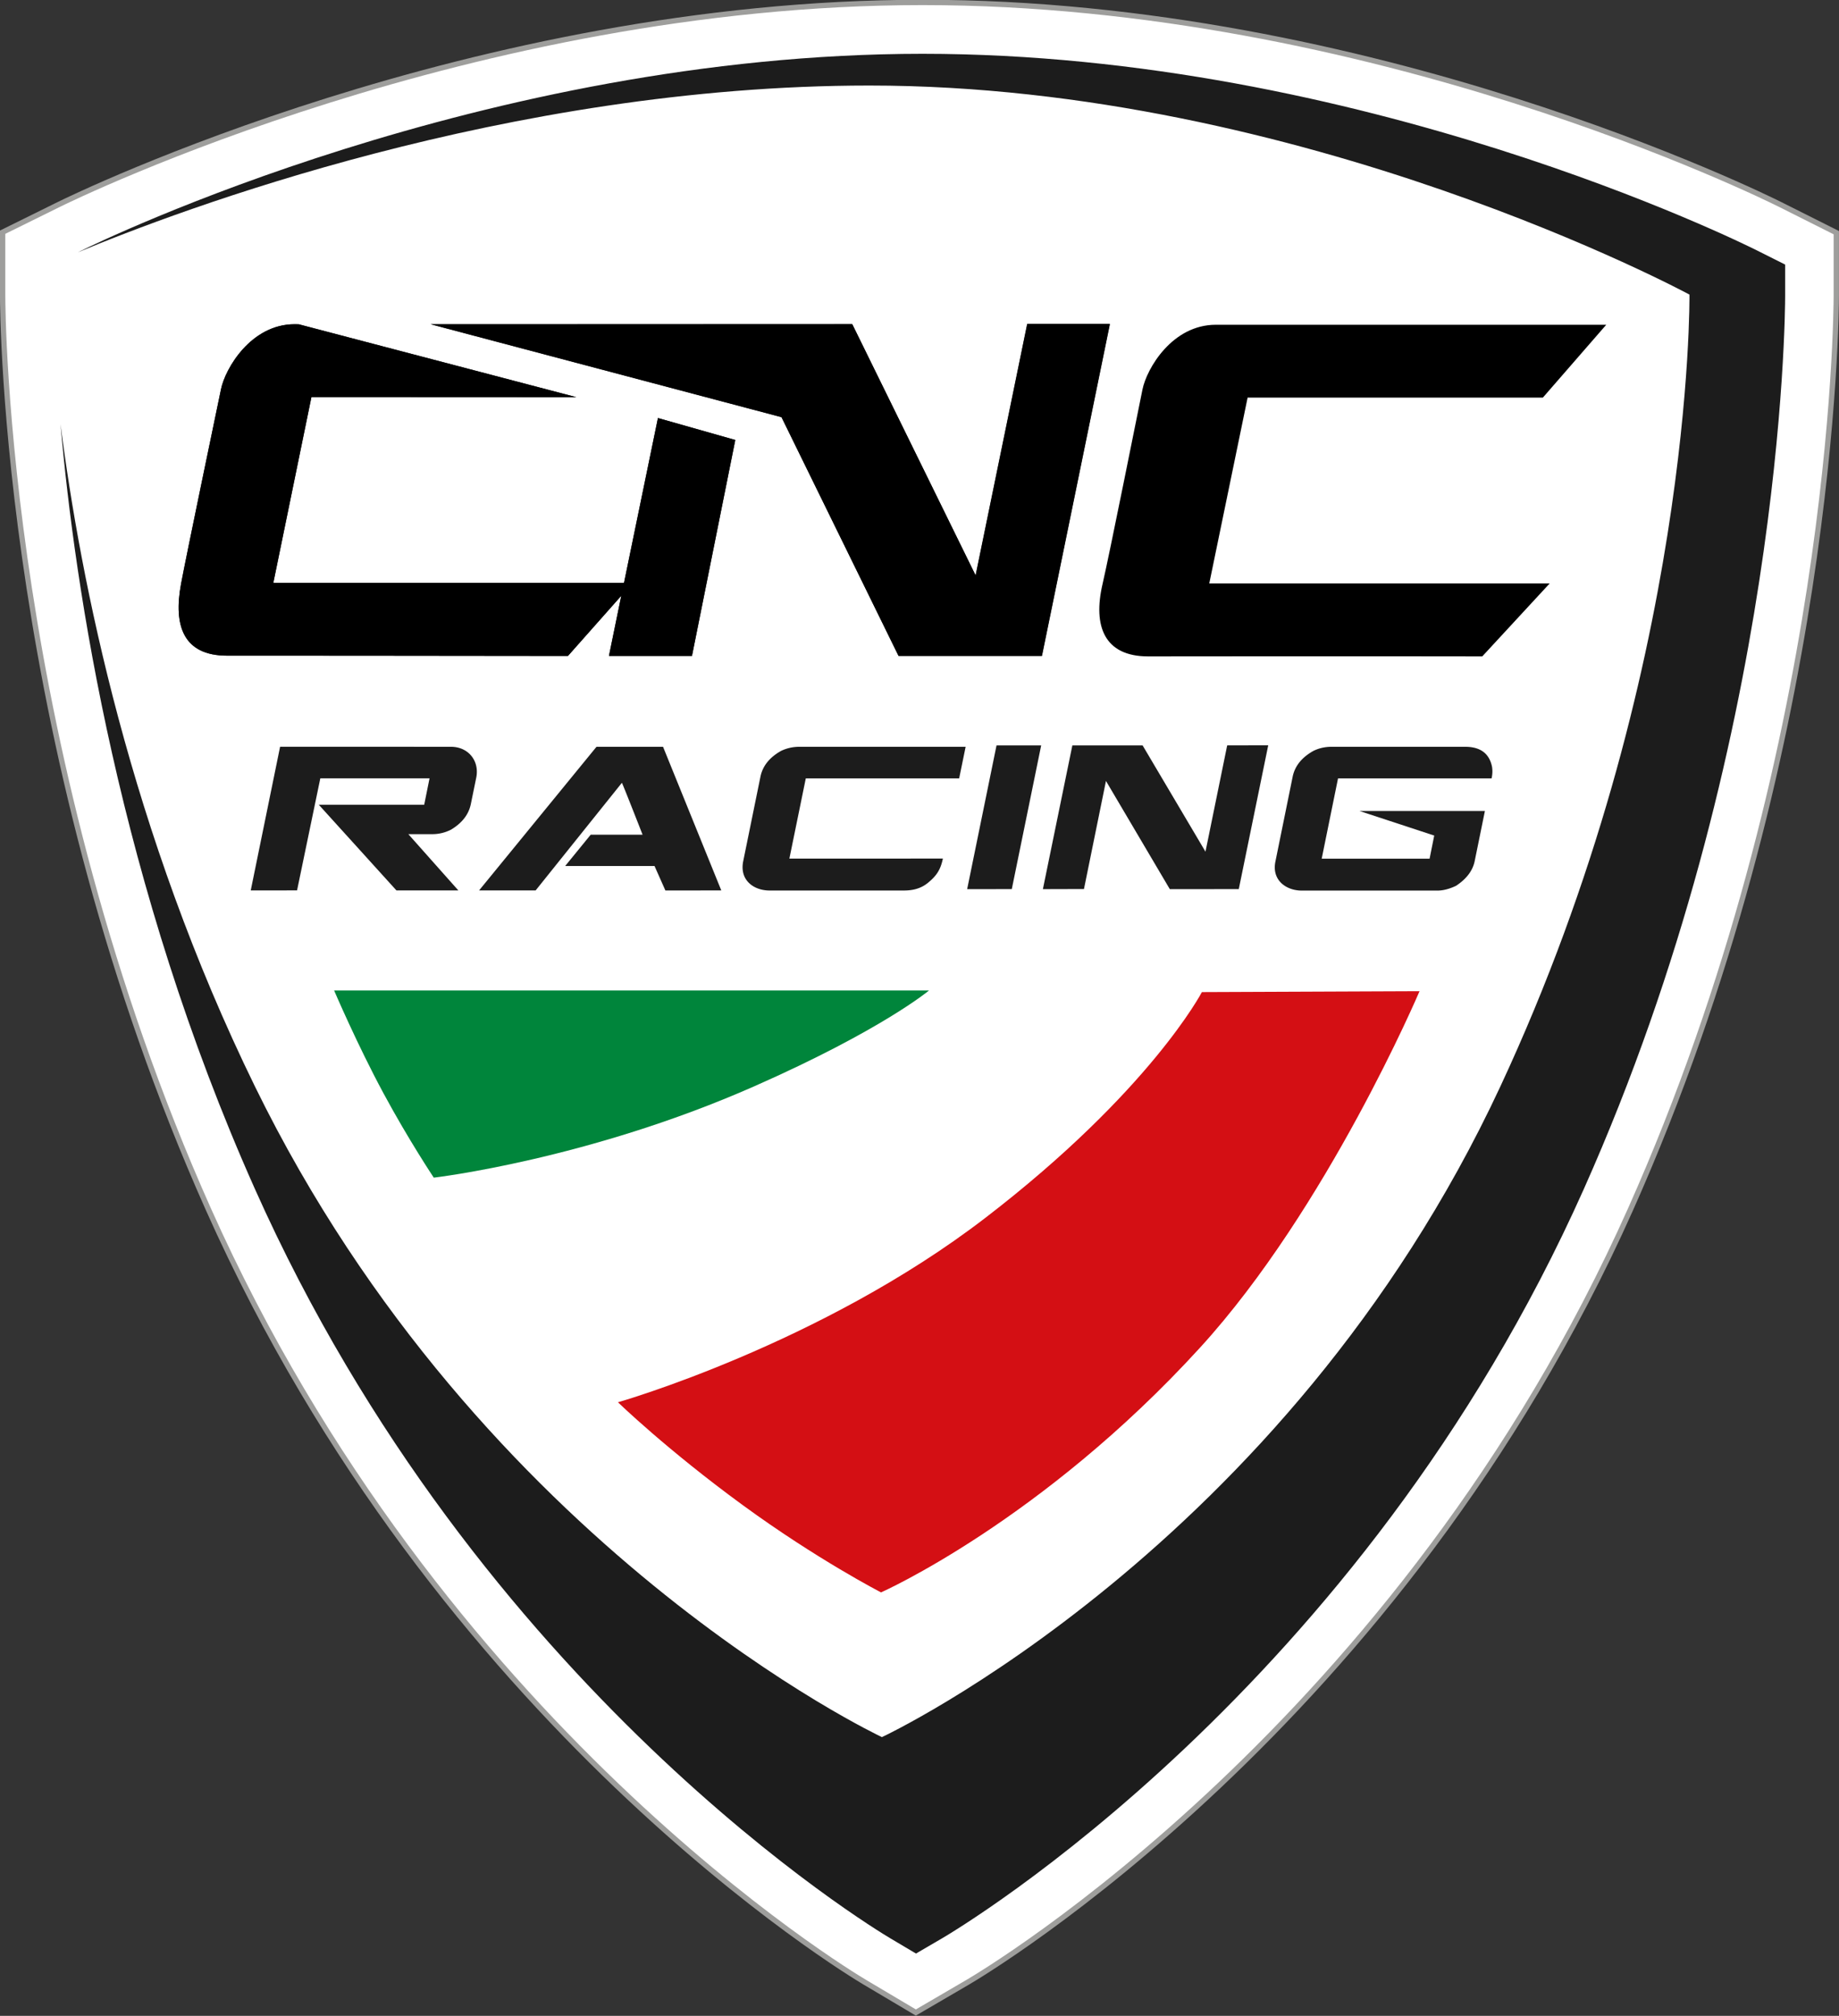 <svg xmlns="http://www.w3.org/2000/svg" height="131.626" width="120.106" viewBox="0 0 112.6 123.4"><rect x="0" y="0" width="112.6" height="123.4" fill="#333333" stroke="none"/><defs><clipPath id="c"><path d="M0 0h1440v5842.8H0V0z"/></clipPath><clipPath id="b"><path d="M0 0h1440v5842.8H0V0z"/></clipPath><clipPath id="a"><path d="M0 0h1440v5842.8H0V0z"/></clipPath></defs><g clip-path="url(#a)" transform="matrix(1.25 0 0 -1.25 -188.39 7250.09)"><path d="M193.07 5703c-.846.502-20.864 12.584-32.127 37.82-9.96 22.318-10.075 43.847-10.075 44.752v3.074l2.757 1.362c.817.403 20.279 9.884 42.28 9.884 22.016 0 41.191-9.495 41.997-9.899l2.727-1.369v-3.052c0-.905-.115-22.434-10.075-44.752-11.274-25.26-31.609-37.336-32.47-37.838l-2.512-1.466-2.502 1.484z" fill="#fff"/><path d="M193.07 5703c-.847.502-20.878 12.592-32.147 37.844-9.967 22.332-10.082 43.874-10.082 44.78v3.077l2.759 1.362c.818.403 20.292 9.89 42.307 9.89 22.03 0 41.217-9.501 42.024-9.905l2.729-1.37v-3.054c0-.906-.115-22.448-10.082-44.78-11.281-25.276-31.63-37.36-32.491-37.862l-2.514-1.467-2.503 1.485z" stroke="#9e9e9c" stroke-width=".261" fill="none"/><path d="M236.79 5787.8c-.784.394-19.448 9.637-40.888 9.637-21.431 0-40.389-9.236-41.185-9.63l-.189-.092c4.876 2.034 21.041 8.168 38.766 8.168 21.246 0 40.173-10.238 40.173-10.238s.211-18.454-9.266-38.786c-10.565-22.663-30.29-31.857-30.29-31.857s-19.62 9.194-30.708 31.857c-6.112 12.492-8.552 24.804-9.528 32.447.701-7.995 2.862-22.534 9.524-37.462 10.946-24.525 30.311-36.214 31.13-36.699l1.251-.742 1.256.733c.832.486 20.507 12.174 31.457 36.708 9.748 21.843 9.861 42.861 9.861 43.746v1.525l-1.364.685z" fill="#1c1c1c"/><path d="M171.96 5742.4s7.55.877 15.706 4.477c6.245 2.756 8.553 4.69 8.553 4.69h-29.141s1.127-2.641 2.423-5.044c1.23-2.281 2.459-4.123 2.459-4.123" fill="#00853b"/><path d="M180.98 5731.4s9.918 2.824 17.996 9.03 10.608 11.057 10.608 11.057l10.661.044s-4.517-10.628-10.743-17.447c-7.767-8.508-15.634-11.995-15.634-11.995s-3.126 1.609-6.777 4.276c-3.715 2.713-6.111 5.035-6.111 5.035" fill="#d40f14"/><path d="M182.94 5779.6l-1.664-8.078h-17.177l1.868 9.106 12.976-.006-13.596 3.569-.201.004c-2.139 0-3.401-2.168-3.609-3.184-.209-1.017-1.685-8.079-1.956-9.526-.386-2.063.117-3.522 2.256-3.522.947 0 10.369 0 16.695-.013l2.612 2.947-.604-2.947h4.067l2.121 10.575-3.788 1.075z" fill="#1c1c1c"/></g><path d="M62.89 19.83l-3.159 15.39-7.554-15.381-25.812.003 21.48 5.69 7.166 14.613h8.778l4.16-20.315H62.89z" fill="#1c1c1c"/><g clip-path="url(#b)" transform="matrix(1.25 0 0 -1.25 -188.39 7250.09)"><path d="M172.8 5763.5c.866 0 1.419-.708 1.234-1.541l-.26-1.268c-.106-.509-.429-.926-.972-1.25a1.999 1.999 0 0 0-.888-.219h-1.201l2.452-2.757h-3.033l-3.804 4.197h5.163l.261 1.292h-5.35l-1.139-5.486-2.269-.003 1.438 7.038 8.368-.003zm10.39 0l2.853-7.034-2.738-.003-.533 1.2h-4.375l1.25 1.533h2.54s-.965 2.468-1.013 2.54l-4.225-5.27-2.771-.001 5.752 7.035h3.26zm6.68 0h8.142l-.318-1.548h-7.512l-.804-3.928 7.52.003c-.114-.534-.294-.834-.746-1.199-.352-.284-.758-.366-1.163-.366h-6.58c-.774 0-1.469.499-1.297 1.411l.849 4.163c.108.526.446.947 1.014 1.265.277.132.576.199.895.199" fill="#1c1c1c"/></g><path d="M63.75 45.63l-1.799 8.797-2.733.002 1.798-8.799h2.734zm6.21 0l3.85 6.506 1.329-6.506 2.513-.006-1.803 8.803-4.223.002-3.909-6.623-1.347 6.616-2.515.007 1.804-8.799h4.301z" fill="#1c1c1c"/><g clip-path="url(#c)" transform="matrix(1.25 0 0 -1.25 -188.39 7250.09)"><path d="M215.94 5763.5h6.541c.746 0 1.184-.328 1.316-.982a1.444 1.444 0 0 0-.006-.481l-.016-.085h-7.522l-.8-3.931h5.285l.227 1.132-3.656 1.201h6.138l-.499-2.447c-.096-.472-.402-.878-.915-1.215-.329-.156-.633-.234-.913-.234h-6.64c-.775 0-1.477.511-1.296 1.414l.847 4.165c.109.525.449.947 1.02 1.264.273.134.57.199.889.199" fill="#1c1c1c"/><path d="M182.94 5779.6l-1.663-8.077h-17.178l1.868 9.105 12.976-.006-13.596 3.569-.2.004c-2.14 0-3.402-2.168-3.61-3.184-.209-1.017-1.685-8.079-1.956-9.526-.386-2.063.117-3.522 2.257-3.522.946 0 10.369-.001 16.694-.013l2.612 2.947-.604-2.947h4.067l2.122 10.575-3.789 1.075zm43.68-8.1h-16.674l1.878 9.1h14.462l3.105 3.568h-19.124c-2.141 0-3.384-2.147-3.592-3.164s-1.621-8.091-1.955-9.525c-.485-2.08.092-3.552 2.231-3.552.946 0 10.041.013 16.367 0l3.302 3.573z"/></g><path d="M62.9 19.84l-3.159 15.391-7.554-15.382-25.812.005 21.48 5.687 7.166 14.614H63.8l4.16-20.315H62.9z"/></svg>